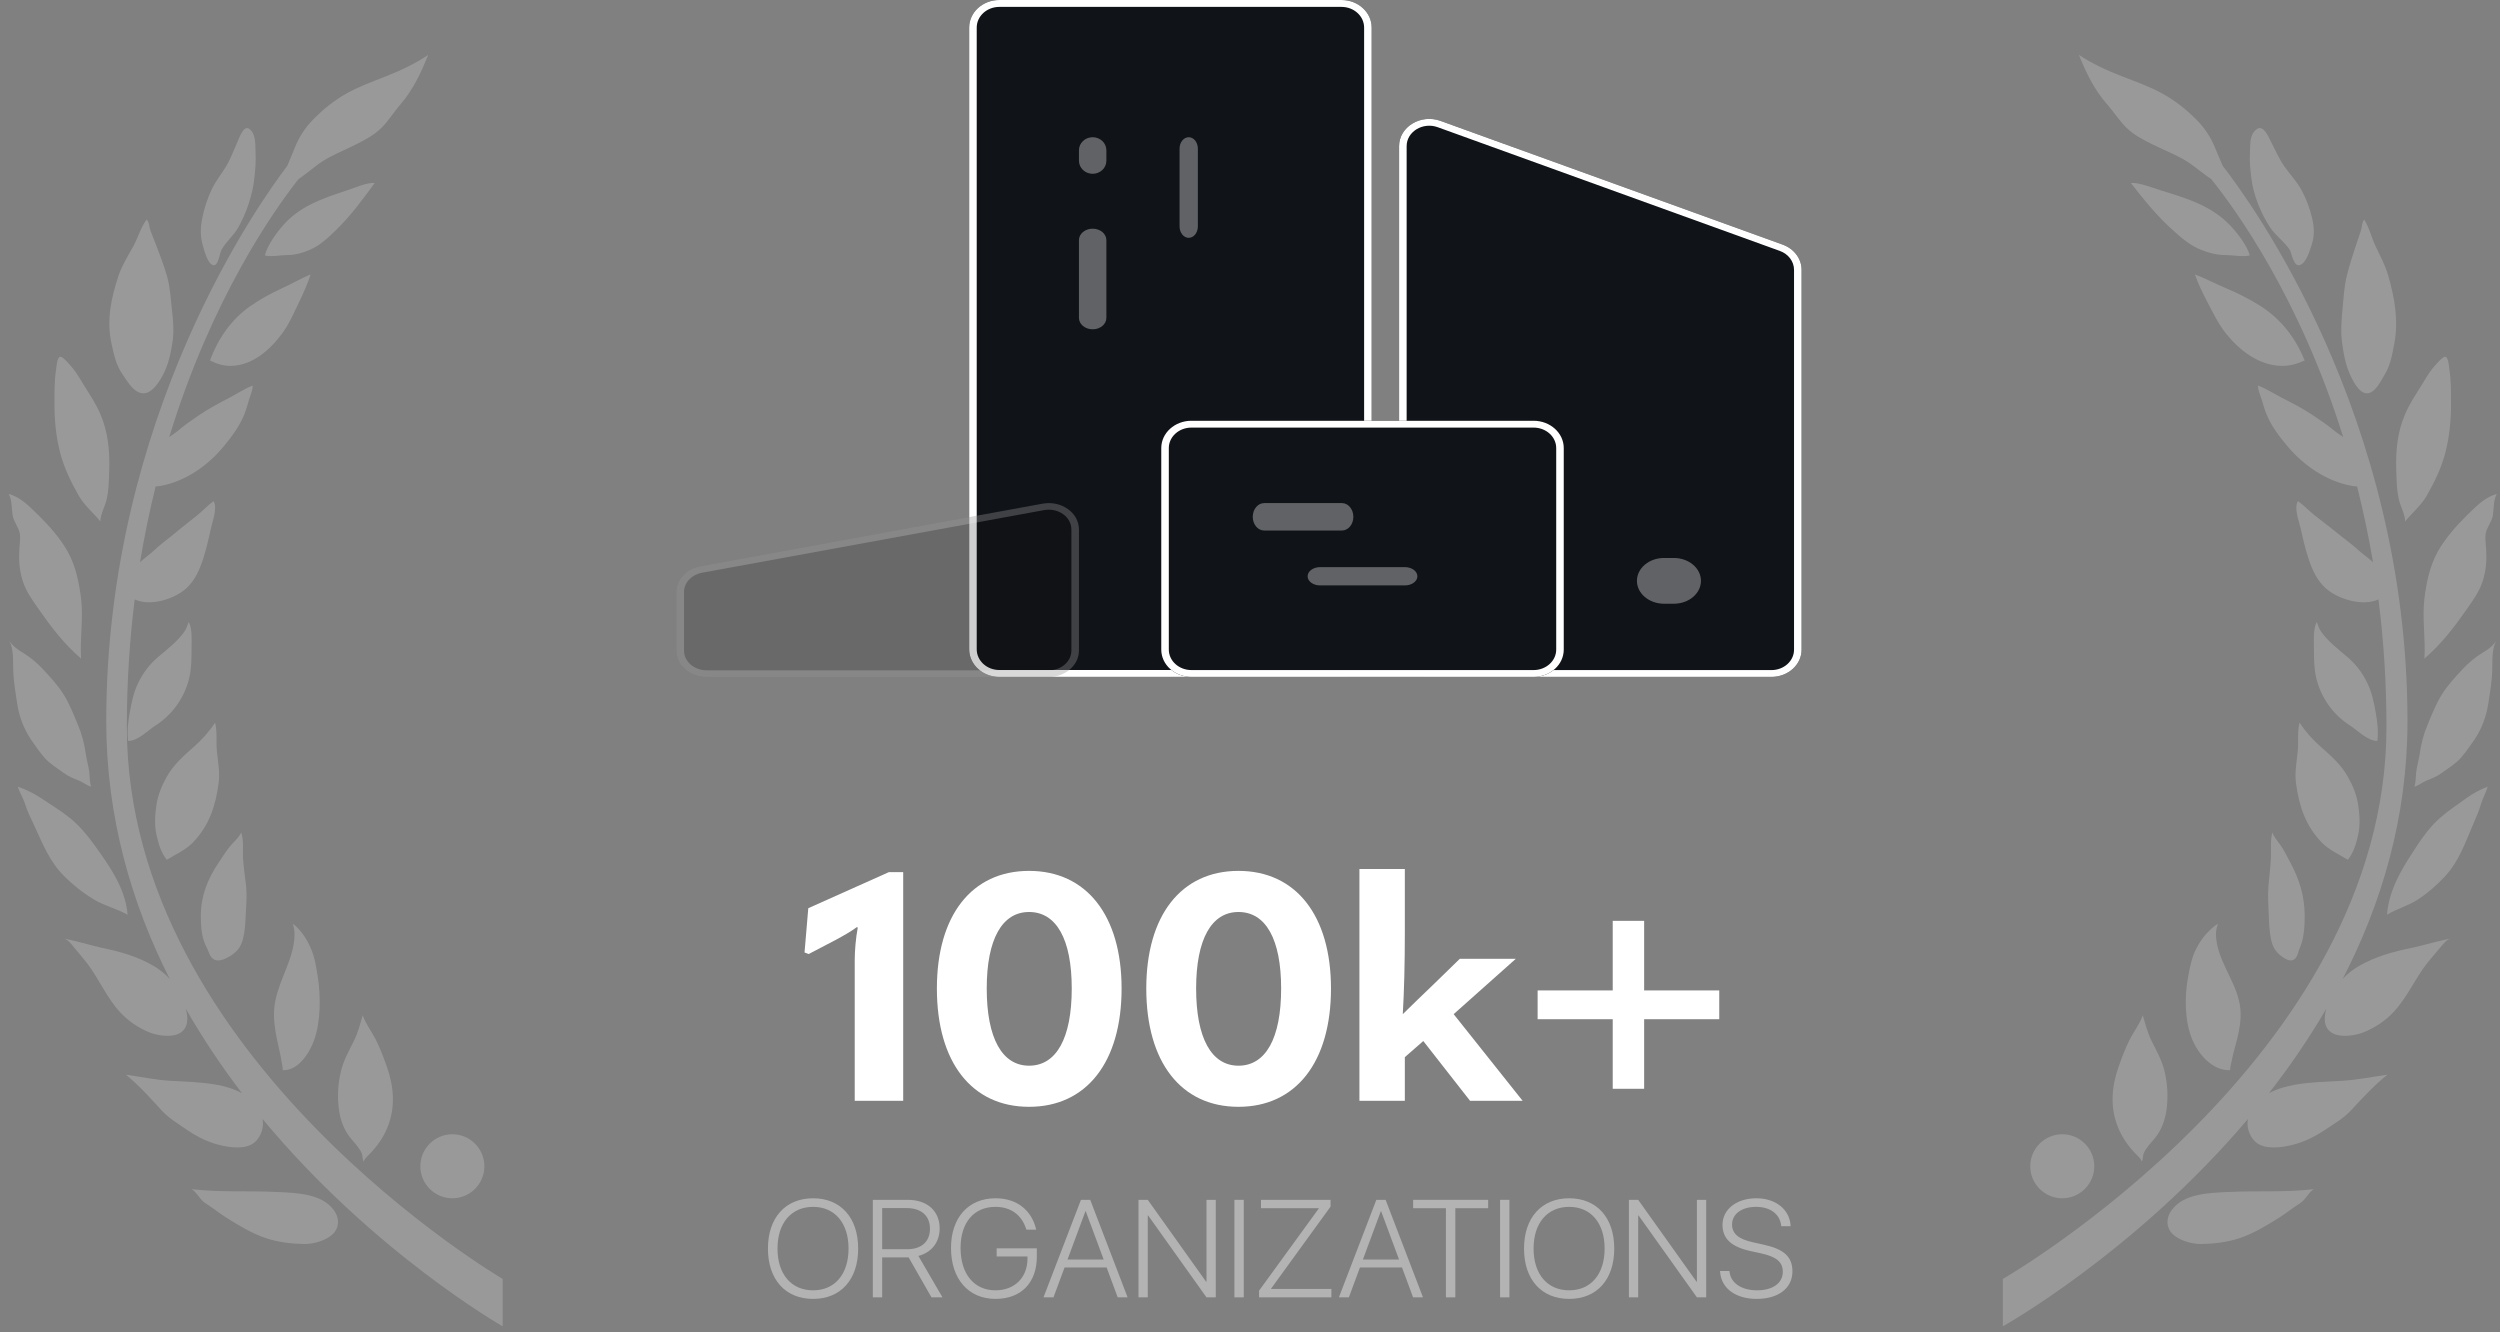 <svg xmlns="http://www.w3.org/2000/svg" width="244" height="130" viewBox="0 0 244 130" fill="none"><rect x="0" y="0" width="244" height="130" fill="#808080" stroke="none"/><path d="M88.152 107.438V85.121H86.753L78.889 88.64L78.522 92.962L78.922 93.116L81.521 91.758C82.321 91.326 82.987 90.955 83.62 90.492L83.72 90.523C83.52 91.573 83.421 92.807 83.421 93.764V107.438H88.152Z" fill="white"></path><path d="M100.437 108.025C106.035 108.025 109.467 103.672 109.467 96.48C109.467 89.35 106.035 84.998 100.437 84.998C94.839 84.998 91.44 89.35 91.44 96.48C91.44 103.672 94.839 108.025 100.437 108.025ZM100.437 104.012C97.805 104.012 96.305 101.327 96.305 96.48C96.305 91.665 97.805 89.011 100.437 89.011C103.103 89.011 104.602 91.665 104.602 96.48C104.602 101.327 103.103 104.012 100.437 104.012Z" fill="white"></path><path d="M120.874 108.025C126.472 108.025 129.904 103.672 129.904 96.48C129.904 89.35 126.472 84.998 120.874 84.998C115.276 84.998 111.877 89.35 111.877 96.48C111.877 103.672 115.276 108.025 120.874 108.025ZM120.874 104.012C118.241 104.012 116.742 101.327 116.742 96.48C116.742 91.665 118.241 89.011 120.874 89.011C123.54 89.011 125.039 91.665 125.039 96.48C125.039 101.327 123.54 104.012 120.874 104.012Z" fill="white"></path><path d="M148.608 107.438L141.877 98.981L147.942 93.579H142.477L139.878 96.11C138.912 97.036 137.945 97.962 136.912 98.981C137.046 96.727 137.112 93.98 137.112 91.017V84.813H132.68V107.438H137.112V103.179L138.912 101.604L143.477 107.438H148.608Z" fill="white"></path><path d="M160.468 96.666V89.875H157.402V96.666H150.072V99.475H157.402V106.265H160.468V99.475H167.799V96.666H160.468Z" fill="white"></path><path opacity="0.2" d="M204.402 113.83C204.402 115.551 203 116.952 201.278 116.952C199.555 116.952 198.153 115.551 198.153 113.83C198.153 112.108 199.55 110.703 201.278 110.703C203.005 110.703 204.402 112.104 204.402 113.83Z" fill="white"></path><path opacity="0.2" d="M240.81 50.254C239.709 51.349 238.64 52.555 237.922 53.846C237.134 55.276 236.817 56.859 236.621 58.427C236.39 60.394 236.751 62.331 236.621 64.279C238.301 62.842 239.562 61.17 240.779 59.426C241.376 58.573 241.986 57.724 242.298 56.755C242.65 55.675 242.713 54.692 242.646 53.581C242.619 53.116 242.53 52.567 242.597 52.098C242.695 51.487 243.185 50.953 243.301 50.319C243.417 49.612 243.336 48.87 243.684 48.209C242.677 48.486 241.906 49.189 241.22 49.862C241.077 49.989 240.944 50.119 240.81 50.258V50.254Z" fill="white"></path><path opacity="0.2" d="M242.849 68.714C242.66 69.963 242.192 71.18 241.483 72.22C241.078 72.81 240.676 73.385 240.216 73.923C239.692 74.537 238.968 74.955 238.326 75.433C237.857 75.778 237.369 75.975 236.838 76.183C236.428 76.344 236.047 76.673 235.649 76.778C235.787 76.34 235.767 75.894 235.81 75.445C235.873 74.83 236.062 74.268 236.149 73.67C236.298 72.585 236.55 71.614 236.983 70.614C237.397 69.622 237.775 68.646 238.342 67.754C238.916 66.847 239.637 66.08 240.349 65.309C240.897 64.73 241.519 64.192 242.192 63.775C242.814 63.409 243.251 63.1 243.684 62.494C243.144 63.24 243.286 64.73 243.239 65.594C243.188 66.614 243.011 67.694 242.853 68.714H242.849Z" fill="white"></path><path opacity="0.2" d="M217.631 104.379C217.947 102.408 218.853 100.5 218.66 98.457C218.449 96.196 216.769 94.269 216.365 92.062C216.255 91.453 216.215 90.755 216.488 90.169C216.114 90.336 215.556 90.891 215.287 91.193C214.914 91.616 214.606 92.101 214.355 92.589C213.916 93.431 213.727 94.439 213.555 95.354C213.203 97.274 213.208 99.655 213.973 101.485C214.522 102.792 215.863 104.51 217.657 104.452C217.662 104.049 217.837 103.673 217.868 103.262" fill="white"></path><path opacity="0.2" d="M206.71 110.018C207.128 111.032 207.744 111.921 208.554 112.725C208.761 112.924 208.963 113.126 209.048 113.381C209.166 113.137 209.124 112.817 209.238 112.539C209.453 112.035 209.964 111.509 210.318 111.078C211.014 110.243 211.36 109.16 211.474 108.15C211.609 106.967 211.55 105.831 211.284 104.661C211.036 103.547 210.5 102.605 209.985 101.572C209.584 100.771 209.381 99.902 209.132 99.097C208.849 99.913 208.276 100.657 207.866 101.446C207.423 102.327 207.094 103.223 206.769 104.134C206.09 106.06 205.925 108.089 206.714 110.01L206.71 110.018Z" fill="white"></path><path opacity="0.2" d="M232.919 70.947C232.919 66.555 232.634 62.402 232.137 58.504C230.541 59.227 228.116 58.442 226.962 57.388C226.118 56.614 225.667 55.598 225.32 54.547C225.001 53.581 224.765 52.584 224.55 51.599C224.401 50.899 223.859 49.586 224.281 48.913C224.86 49.317 225.344 49.848 225.899 50.287C226.631 50.876 227.376 51.414 228.1 52.015C228.811 52.596 229.568 53.119 230.243 53.751C230.623 54.101 231.178 54.47 231.608 54.878C231.169 52.284 230.644 49.821 230.052 47.477C229.87 47.465 229.68 47.45 229.572 47.427C227.057 46.988 224.811 45.403 223.272 43.567C222.469 42.628 221.675 41.569 221.22 40.449C221.029 39.995 220.893 39.495 220.748 39.018C220.636 38.644 220.334 37.975 220.392 37.624C221.137 37.917 221.919 38.413 222.647 38.794C223.71 39.337 224.786 39.88 225.758 40.542C226.511 41.046 227.21 41.511 227.889 42.089C228.058 42.235 228.389 42.435 228.695 42.655C224.467 29.115 218.249 20.501 215.813 17.476C215.697 17.442 214.067 16.175 213.818 16.002C212.718 15.229 211.407 14.744 210.165 14.132C209.189 13.651 208.287 13.197 207.522 12.446C206.818 11.749 206.314 10.926 205.668 10.198C204.386 8.747 203.604 7.081 202.897 5.357C204.154 6.192 205.606 6.869 207.071 7.435C208.436 7.966 209.839 8.455 211.088 9.155C212.337 9.852 213.363 10.675 214.356 11.665C215.151 12.454 215.746 13.354 216.164 14.367C216.359 14.832 216.867 16.033 216.93 16.183C219.569 19.562 234.971 40.545 234.971 70.396C234.971 79.791 232.435 88.216 228.637 95.559C229.808 94.251 231.715 93.469 233.403 92.981C234.334 92.711 235.261 92.561 236.179 92.326C237.176 92.072 238.194 91.791 239.22 91.599C238.79 91.676 238.422 92.172 238.19 92.457C237.751 92.973 237.305 93.477 236.887 94.004C235.687 95.54 234.947 97.36 233.581 98.804C232.812 99.631 231.749 100.339 230.636 100.774C229.866 101.071 228.542 101.263 227.76 100.894C226.809 100.443 226.763 99.45 227.049 98.446C225.336 101.39 223.441 104.138 221.447 106.697C222.242 106.27 223.164 106.008 224.054 105.858C225.564 105.601 227.098 105.57 228.617 105.485C230.106 105.393 231.538 105.092 233.006 104.892C231.732 105.912 230.528 107.217 229.432 108.399C228.733 109.149 227.818 109.669 226.962 110.25C226.126 110.823 225.171 111.316 224.182 111.616C223.16 111.928 221.526 112.228 220.533 111.716C219.672 111.281 219.242 110.18 219.383 109.315C219.383 109.276 219.395 109.238 219.408 109.203C208.357 122.262 195.475 129.451 195.475 129.451V124.825C195.475 124.825 232.919 103.322 232.919 70.947Z" fill="white"></path><path opacity="0.2" d="M224.452 25.873C223.847 26.062 223.656 24.661 223.478 24.38C222.96 23.594 222.112 23.005 221.599 22.246C220.669 20.871 219.921 19 219.734 17.4C219.629 16.567 219.543 15.752 219.595 14.94C219.643 14.184 219.499 13.114 220.29 12.588C220.943 12.15 221.447 13.444 221.673 13.884C222.086 14.662 222.43 15.5 222.96 16.252C223.508 17.026 224.16 17.7 224.613 18.53C225.082 19.393 225.443 20.334 225.656 21.264C225.869 22.149 225.913 22.994 225.626 23.869C225.469 24.35 225.108 25.68 224.456 25.873H224.452Z" fill="white"></path><path opacity="0.2" d="M207.973 17.862C208.75 17.791 210.044 18.316 210.816 18.557C212.175 18.97 213.483 19.365 214.764 19.961C215.834 20.469 216.831 21.123 217.638 21.977C218.358 22.73 219.303 23.93 219.579 24.929C218.815 25.1 218.022 24.896 217.254 24.896C216.417 24.896 215.618 24.704 214.846 24.392C213.793 23.984 212.922 23.234 212.098 22.489C210.54 21.106 209.229 19.474 207.973 17.866V17.862Z" fill="white"></path><path opacity="0.2" d="M220.592 29.846C222.665 31.162 224.057 33.025 224.936 35.18C224.242 35.501 223.497 35.722 222.704 35.71C220.42 35.678 218.532 34.141 217.248 32.543C216.502 31.612 216.007 30.544 215.459 29.512C215.011 28.654 214.524 27.674 214.223 26.783C215.244 27.172 216.218 27.694 217.239 28.124C218.368 28.597 219.566 29.191 220.592 29.846Z" fill="white"></path><path opacity="0.2" d="M232.717 36.609C232.377 37.166 231.999 38.006 231.367 38.308C230.454 38.736 229.744 37.366 229.432 36.707C228.914 35.612 228.722 34.482 228.57 33.309C228.446 32.355 228.527 31.241 228.621 30.279C228.73 29.176 228.769 28.09 229.027 27.01C229.284 25.931 229.643 24.852 229.99 23.797C230.135 23.357 230.298 22.925 230.431 22.482C230.544 22.117 230.505 21.736 230.739 21.426C231.231 22.168 231.469 23.208 231.859 24.04C232.311 24.982 232.806 25.912 233.091 26.896C233.715 29.086 234.113 31.264 233.684 33.532C233.47 34.639 233.314 35.635 232.717 36.612V36.609Z" fill="white"></path><path opacity="0.2" d="M238.677 44.15C238.277 45.677 237.634 46.997 236.845 48.385C236.311 49.323 235.422 50.055 234.738 50.888C234.75 50.22 234.266 49.398 234.125 48.723C234.029 48.303 233.966 47.883 233.941 47.463C233.912 46.896 233.882 46.345 233.87 45.789C233.828 43.966 233.974 42.207 234.742 40.414C235.168 39.408 235.76 38.538 236.336 37.611C236.687 37.063 236.979 36.501 237.396 35.987C237.571 35.769 238.335 34.854 238.606 34.82C238.965 34.764 239.024 35.784 239.061 36.062C239.236 37.199 239.22 38.346 239.22 39.483C239.22 41.051 239.065 42.619 238.673 44.15H238.677Z" fill="white"></path><path opacity="0.2" d="M226.062 66.153C225.839 65.226 225.847 64.217 225.839 63.267C225.835 62.477 225.757 61.435 226.107 60.708C226.254 61.001 226.302 61.294 226.49 61.572C227.128 62.533 228.182 63.349 229.085 64.106C229.919 64.81 230.57 65.667 231.034 66.628C231.485 67.544 231.689 68.512 231.863 69.502C232.03 70.448 232.148 71.361 232.03 72.314C231.103 72.336 230.082 71.268 229.374 70.819C227.645 69.717 226.498 68.007 226.058 66.149L226.062 66.153Z" fill="white"></path><path opacity="0.2" d="M229.146 83.912C228.294 83.388 227.298 82.95 226.597 82.224C224.987 80.543 224.393 78.645 224.089 76.436C223.95 75.396 224.159 74.332 224.262 73.3C224.352 72.442 224.208 71.351 224.438 70.528C225.02 71.417 225.72 72.201 226.536 72.916C227.523 73.777 228.503 74.655 229.146 75.804C229.638 76.673 230.023 77.612 230.162 78.587C230.302 79.545 230.371 80.547 230.15 81.506C229.958 82.367 229.72 83.198 229.146 83.92V83.912Z" fill="white"></path><path opacity="0.2" d="M235.997 87.788C235.045 88.405 233.926 88.697 232.971 89.277C233.083 87.848 233.557 86.549 234.206 85.321C234.695 84.374 235.294 83.461 235.892 82.552C236.529 81.582 237.271 80.589 238.164 79.813C239 79.078 239.889 78.513 240.756 77.873C241.354 77.437 242.1 77.043 242.791 76.778C242.651 77.342 242.294 77.937 242.131 78.513C241.952 79.134 241.68 79.763 241.416 80.362C240.612 82.215 240.025 84.037 238.611 85.552C237.83 86.39 236.96 87.159 235.993 87.784L235.997 87.788Z" fill="white"></path><path opacity="0.2" d="M224.301 92.985C224.005 93.999 223.381 93.866 222.661 93.322C222.06 92.863 221.788 92.369 221.639 91.606C221.479 90.814 221.459 90.058 221.428 89.234C221.387 88.346 221.326 87.382 221.398 86.497C221.476 85.598 221.591 84.688 221.639 83.796C221.676 83.004 221.564 82.001 221.788 81.242C221.917 81.664 222.246 82.037 222.501 82.381C222.915 82.951 223.204 83.563 223.54 84.19C224.43 85.842 224.936 87.482 224.936 89.395C224.936 90.28 224.898 91.115 224.661 91.964C224.556 92.322 224.396 92.634 224.297 92.985H224.301Z" fill="white"></path><path opacity="0.2" d="M217.498 116.339C220.293 116.197 223.067 116.393 225.829 116.06C225.266 116.422 225.024 117.11 224.452 117.456C223.776 117.877 223.15 118.398 222.462 118.832C221.227 119.607 219.98 120.37 218.603 120.836C217.418 121.237 216.092 121.395 214.849 121.416C213.872 121.428 212.429 121.028 211.828 120.182C211.374 119.536 211.503 118.719 211.949 118.115C213.147 116.468 215.637 116.431 217.502 116.335L217.498 116.339Z" fill="white"></path><path opacity="0.2" d="M41.026 113.83C41.026 115.551 42.428 116.952 44.151 116.952C45.873 116.952 47.275 115.551 47.275 113.83C47.275 112.108 45.878 110.703 44.151 110.703C42.424 110.703 41.026 112.104 41.026 113.83Z" fill="white"></path><path opacity="0.2" d="M3.726 50.254C4.826 51.349 5.896 52.555 6.613 53.846C7.402 55.276 7.718 56.859 7.914 58.427C8.146 60.394 7.785 62.331 7.914 64.279C6.234 62.842 4.973 61.17 3.757 59.426C3.16 58.573 2.549 57.724 2.237 56.755C1.885 55.675 1.823 54.692 1.89 53.581C1.916 53.116 2.006 52.567 1.939 52.098C1.841 51.487 1.351 50.953 1.235 50.319C1.119 49.612 1.199 48.87 0.852 48.209C1.859 48.486 2.629 49.189 3.316 49.862C3.458 49.989 3.592 50.119 3.726 50.258V50.254Z" fill="white"></path><path opacity="0.2" d="M1.686 68.714C1.875 69.963 2.344 71.18 3.052 72.22C3.458 72.81 3.859 73.385 4.32 73.923C4.843 74.537 5.568 74.955 6.209 75.433C6.678 75.778 7.166 75.975 7.698 76.183C8.107 76.344 8.489 76.673 8.886 76.778C8.749 76.34 8.768 75.894 8.725 75.445C8.662 74.83 8.473 74.268 8.387 73.67C8.237 72.585 7.985 71.614 7.552 70.614C7.139 69.622 6.761 68.646 6.194 67.754C5.619 66.847 4.899 66.08 4.186 65.309C3.639 64.73 3.017 64.192 2.344 63.775C1.722 63.409 1.285 63.1 0.852 62.494C1.391 63.24 1.249 64.73 1.296 65.594C1.348 66.614 1.525 67.694 1.682 68.714H1.686Z" fill="white"></path><path opacity="0.2" d="M27.621 104.379C27.358 102.408 26.603 100.5 26.764 98.457C26.94 96.196 28.34 94.269 28.677 92.062C28.768 91.453 28.801 90.755 28.574 90.169C28.886 90.336 29.351 90.891 29.574 91.193C29.886 91.616 30.142 92.101 30.351 92.589C30.717 93.431 30.875 94.439 31.018 95.354C31.311 97.274 31.307 99.655 30.67 101.485C30.212 102.792 29.094 104.51 27.599 104.452C27.596 104.049 27.449 103.673 27.424 103.262" fill="white"></path><path opacity="0.2" d="M37.825 110.018C37.408 111.032 36.792 111.921 35.981 112.725C35.775 112.924 35.572 113.126 35.488 113.381C35.369 113.137 35.412 112.817 35.298 112.539C35.082 112.035 34.572 111.509 34.217 111.078C33.521 110.243 33.175 109.16 33.061 108.15C32.926 106.967 32.985 105.831 33.251 104.661C33.5 103.547 34.036 102.605 34.551 101.572C34.952 100.771 35.154 99.902 35.403 99.097C35.686 99.913 36.26 100.657 36.669 101.446C37.112 102.327 37.441 103.223 37.766 104.134C38.446 106.06 38.611 108.089 37.821 110.01L37.825 110.018Z" fill="white"></path><path opacity="0.2" d="M12.38 70.947C12.38 66.555 12.66 62.402 13.146 58.504C14.711 59.227 17.086 58.442 18.216 57.388C19.043 56.614 19.485 55.598 19.825 54.547C20.137 53.581 20.368 52.584 20.579 51.599C20.725 50.899 21.256 49.586 20.842 48.913C20.275 49.317 19.801 49.848 19.258 50.287C18.541 50.876 17.811 51.414 17.102 52.015C16.405 52.596 15.663 53.119 15.002 53.751C14.63 54.101 14.087 54.47 13.665 54.878C14.095 52.284 14.609 49.821 15.189 47.477C15.367 47.465 15.554 47.45 15.659 47.427C18.123 46.988 20.324 45.403 21.831 43.567C22.617 42.628 23.396 41.569 23.841 40.449C24.028 39.995 24.162 39.495 24.303 39.018C24.413 38.644 24.709 37.975 24.652 37.624C23.922 37.917 23.157 38.413 22.443 38.794C21.402 39.337 20.348 39.88 19.396 40.542C18.658 41.046 17.973 41.511 17.308 42.089C17.142 42.235 16.818 42.435 16.518 42.655C20.66 29.115 26.751 20.501 29.138 17.476C29.252 17.442 30.848 16.175 31.092 16.002C32.17 15.229 33.454 14.744 34.67 14.132C35.627 13.651 36.51 13.197 37.26 12.446C37.949 11.749 38.443 10.926 39.075 10.198C40.332 8.747 41.098 7.081 41.791 5.357C40.559 6.192 39.136 6.869 37.701 7.435C36.364 7.966 34.99 8.455 33.766 9.155C32.542 9.852 31.537 10.675 30.565 11.665C29.787 12.454 29.203 13.354 28.794 14.367C28.603 14.832 28.105 16.033 28.044 16.183C25.458 19.562 10.37 40.545 10.37 70.396C10.37 79.791 12.855 88.216 16.575 95.559C15.428 94.251 13.56 93.469 11.906 92.981C10.995 92.711 10.087 92.561 9.187 92.326C8.21 92.072 7.213 91.791 6.208 91.599C6.63 91.676 6.99 92.172 7.217 92.457C7.647 92.973 8.085 93.477 8.494 94.004C9.669 95.54 10.395 97.36 11.732 98.804C12.486 99.631 13.527 100.339 14.617 100.774C15.371 101.071 16.668 101.263 17.434 100.894C18.366 100.443 18.411 99.45 18.131 98.446C19.809 101.39 21.665 104.138 23.619 106.697C22.84 106.27 21.937 106.008 21.065 105.858C19.586 105.601 18.082 105.57 16.595 105.485C15.136 105.393 13.734 105.092 12.295 104.892C13.544 105.912 14.723 107.217 15.797 108.399C16.482 109.149 17.377 109.669 18.216 110.25C19.035 110.823 19.971 111.316 20.94 111.616C21.941 111.928 23.541 112.228 24.514 111.716C25.357 111.281 25.779 110.18 25.641 109.315C25.641 109.276 25.629 109.238 25.616 109.203C36.441 122.262 49.061 129.451 49.061 129.451V124.825C49.061 124.825 12.38 103.322 12.38 70.947Z" fill="white"></path><path opacity="0.2" d="M20.78 25.873C21.298 26.062 21.462 24.661 21.615 24.38C22.058 23.594 22.785 23.005 23.225 22.246C24.022 20.871 24.663 19 24.824 17.4C24.913 16.567 24.988 15.752 24.943 14.94C24.902 14.184 25.025 13.114 24.347 12.588C23.788 12.15 23.355 13.444 23.161 13.884C22.807 14.662 22.513 15.5 22.058 16.252C21.589 17.026 21.029 17.7 20.642 18.53C20.239 19.393 19.93 20.334 19.747 21.264C19.565 22.149 19.527 22.994 19.773 23.869C19.908 24.35 20.217 25.68 20.776 25.873H20.78Z" fill="white"></path><path opacity="0.2" d="M36.562 17.862C35.845 17.791 34.651 18.316 33.938 18.557C32.683 18.97 31.477 19.365 30.294 19.961C29.306 20.469 28.386 21.123 27.641 21.977C26.976 22.73 26.104 23.93 25.849 24.929C26.554 25.1 27.287 24.896 27.996 24.896C28.768 24.896 29.505 24.704 30.218 24.392C31.19 23.984 31.994 23.234 32.755 22.489C34.193 21.106 35.403 19.474 36.562 17.866V17.862Z" fill="white"></path><path opacity="0.2" d="M24.474 29.846C22.574 31.162 21.298 33.025 20.492 35.18C21.128 35.501 21.812 35.722 22.539 35.71C24.632 35.678 26.363 34.141 27.54 32.543C28.223 31.612 28.677 30.544 29.179 29.512C29.59 28.654 30.036 27.674 30.313 26.783C29.377 27.172 28.484 27.694 27.547 28.124C26.513 28.597 25.414 29.191 24.474 29.846Z" fill="white"></path><path opacity="0.2" d="M12.01 36.609C12.406 37.166 12.847 38.006 13.584 38.308C14.649 38.736 15.477 37.366 15.841 36.707C16.447 35.612 16.67 34.482 16.847 33.309C16.993 32.355 16.897 31.241 16.788 30.279C16.661 29.176 16.615 28.09 16.315 27.01C16.015 25.931 15.596 24.852 15.191 23.797C15.022 23.357 14.831 22.925 14.677 22.482C14.545 22.117 14.59 21.736 14.317 21.426C13.744 22.168 13.466 23.208 13.011 24.04C12.483 24.982 11.905 25.912 11.573 26.896C10.845 29.086 10.381 31.264 10.881 33.532C11.132 34.639 11.313 35.635 12.01 36.612V36.609Z" fill="white"></path><path opacity="0.2" d="M5.858 44.15C6.259 45.677 6.901 46.997 7.69 48.385C8.224 49.323 9.113 50.055 9.797 50.888C9.785 50.22 10.269 49.398 10.411 48.723C10.507 48.303 10.569 47.883 10.595 47.463C10.624 46.896 10.653 46.345 10.665 45.789C10.707 43.966 10.561 42.207 9.793 40.414C9.368 39.408 8.775 38.538 8.199 37.611C7.849 37.063 7.557 36.501 7.139 35.987C6.964 35.769 6.2 34.854 5.929 34.82C5.57 34.764 5.512 35.784 5.474 36.062C5.299 37.199 5.316 38.346 5.316 39.483C5.316 41.051 5.47 42.619 5.862 44.15H5.858Z" fill="white"></path><path opacity="0.2" d="M18.473 66.153C18.697 65.226 18.689 64.217 18.697 63.267C18.701 62.477 18.778 61.435 18.428 60.708C18.282 61.001 18.233 61.294 18.046 61.572C17.407 62.533 16.354 63.349 15.45 64.106C14.617 64.81 13.966 65.667 13.502 66.628C13.05 67.544 12.847 68.512 12.672 69.502C12.505 70.448 12.387 71.361 12.505 72.314C13.433 72.336 14.454 71.268 15.162 70.819C16.89 69.717 18.038 68.007 18.477 66.149L18.473 66.153Z" fill="white"></path><path opacity="0.2" d="M16.282 83.912C17.134 83.388 18.13 82.95 18.831 82.224C20.441 80.543 21.036 78.645 21.339 76.436C21.478 75.396 21.269 74.332 21.167 73.3C21.077 72.442 21.22 71.351 20.991 70.528C20.409 71.417 19.708 72.201 18.892 72.916C17.905 73.777 16.925 74.655 16.282 75.804C15.79 76.673 15.405 77.612 15.266 78.587C15.127 79.545 15.057 80.547 15.278 81.506C15.471 82.367 15.708 83.198 16.282 83.92V83.912Z" fill="white"></path><path opacity="0.2" d="M9.156 87.788C10.194 88.405 11.415 88.697 12.457 89.277C12.335 87.848 11.818 86.549 11.11 85.321C10.576 84.374 9.923 83.461 9.271 82.552C8.576 81.582 7.766 80.589 6.792 79.813C5.88 79.078 4.91 78.513 3.965 77.873C3.312 77.437 2.499 77.043 1.744 76.778C1.897 77.342 2.287 77.937 2.465 78.513C2.66 79.134 2.956 79.763 3.245 80.362C4.122 82.215 4.762 84.037 6.304 85.552C7.156 86.39 8.105 87.159 9.161 87.784L9.156 87.788Z" fill="white"></path><path opacity="0.2" d="M20.393 92.985C20.763 93.999 21.544 93.866 22.444 93.322C23.195 92.863 23.534 92.369 23.721 91.606C23.921 90.814 23.946 90.058 23.984 89.234C24.035 88.346 24.112 87.382 24.022 86.497C23.925 85.598 23.78 84.688 23.721 83.796C23.674 83.004 23.814 82.001 23.534 81.242C23.373 81.664 22.961 82.037 22.643 82.381C22.125 82.951 21.764 83.563 21.344 84.19C20.232 85.842 19.6 87.482 19.6 89.395C19.6 90.28 19.646 91.115 19.944 91.964C20.075 92.322 20.274 92.634 20.398 92.985H20.393Z" fill="white"></path><path opacity="0.2" d="M27.038 116.339C24.243 116.197 21.469 116.393 18.707 116.06C19.27 116.422 19.512 117.11 20.084 117.456C20.759 117.877 21.385 118.398 22.074 118.832C23.308 119.607 24.556 120.37 25.932 120.836C27.117 121.237 28.444 121.395 29.687 121.416C30.663 121.428 32.107 121.028 32.707 120.182C33.162 119.536 33.033 118.719 32.586 118.115C31.389 116.468 28.898 116.431 27.034 116.335L27.038 116.339Z" fill="white"></path><g opacity="0.4"><path d="M79.358 126.773C82.064 126.773 83.757 124.88 83.757 121.866V121.853C83.757 118.852 82.058 116.952 79.358 116.952C76.657 116.952 74.951 118.852 74.951 121.853V121.866C74.951 124.88 76.651 126.773 79.358 126.773ZM79.358 125.935C77.228 125.935 75.885 124.359 75.885 121.866V121.853C75.885 119.36 77.235 117.79 79.358 117.79C81.473 117.79 82.817 119.366 82.817 121.853V121.866C82.817 124.339 81.494 125.935 79.358 125.935Z" fill="white"></path><path d="M85.188 126.621H86.101V122.723H88.486C88.546 122.723 88.627 122.723 88.681 122.723L90.911 126.621H91.986L89.635 122.578C90.924 122.248 91.71 121.239 91.71 119.9V119.887C91.71 118.192 90.501 117.104 88.607 117.104H85.188V126.621ZM86.101 121.925V117.909H88.499C89.903 117.909 90.763 118.654 90.763 119.907V119.92C90.763 121.187 89.937 121.925 88.533 121.925H86.101Z" fill="white"></path><path d="M97.158 126.773C99.67 126.773 101.195 125.19 101.195 122.637V121.839H97.272V122.631H100.281V122.842C100.281 124.682 99.032 125.935 97.158 125.935C95.075 125.935 93.752 124.346 93.752 121.806V121.8C93.752 119.313 95.055 117.79 97.158 117.79C98.629 117.79 99.697 118.542 100.153 119.947L100.18 120.013H101.134L101.107 119.907C100.657 118.133 99.28 116.952 97.158 116.952C94.518 116.952 92.819 118.832 92.819 121.8V121.806C92.819 124.834 94.525 126.773 97.158 126.773Z" fill="white"></path><path d="M101.846 126.621H102.82L103.902 123.706H108.006L109.087 126.621H110.054L106.407 117.104H105.5L101.846 126.621ZM105.944 118.205H105.964L107.717 122.928H104.19L105.944 118.205Z" fill="white"></path><path d="M111.116 126.621H112.022V118.628H112.056L117.752 126.621H118.659V117.104H117.752V125.098H117.719L112.022 117.104H111.116V126.621Z" fill="white"></path><path d="M120.479 126.621H121.393V117.104H120.479V126.621Z" fill="white"></path><path d="M122.884 126.621H129.944V125.803H124.053V125.777L129.863 117.764V117.104H123.072V117.922H128.714V117.948L122.884 125.968V126.621Z" fill="white"></path><path d="M130.676 126.621H131.65L132.731 123.706H136.835L137.917 126.621H138.884L135.237 117.104H134.33L130.676 126.621ZM134.773 118.205H134.793L136.546 122.928H133.02L134.773 118.205Z" fill="white"></path><path d="M141.121 126.621H142.041V117.922H145.245V117.104H137.923V117.922H141.121V126.621Z" fill="white"></path><path d="M146.407 126.621H147.321V117.104H146.407V126.621Z" fill="white"></path><path d="M153.151 126.773C155.858 126.773 157.551 124.88 157.551 121.866V121.853C157.551 118.852 155.851 116.952 153.151 116.952C150.451 116.952 148.745 118.852 148.745 121.853V121.866C148.745 124.88 150.444 126.773 153.151 126.773ZM153.151 125.935C151.022 125.935 149.678 124.359 149.678 121.866V121.853C149.678 119.36 151.028 117.79 153.151 117.79C155.267 117.79 156.61 119.366 156.61 121.853V121.866C156.61 124.339 155.287 125.935 153.151 125.935Z" fill="white"></path><path d="M158.981 126.621H159.888V118.628H159.922L165.618 126.621H166.525V117.104H165.618V125.098H165.584L159.888 117.104H158.981V126.621Z" fill="white"></path><path d="M171.455 126.773C173.584 126.773 174.941 125.718 174.941 124.088V124.082C174.941 122.677 174.135 121.919 172.147 121.483L171.085 121.246C169.682 120.942 169.05 120.402 169.05 119.518V119.505C169.05 118.482 169.997 117.79 171.394 117.79C172.765 117.79 173.698 118.476 173.839 119.59L173.846 119.676H174.766L174.76 119.584C174.645 118.021 173.289 116.952 171.421 116.952C169.5 116.952 168.123 118.021 168.116 119.531V119.538C168.116 120.89 168.963 121.688 170.844 122.103L171.905 122.334C173.396 122.664 174.001 123.185 174.001 124.121V124.128C174.001 125.229 173.02 125.935 171.502 125.935C169.97 125.935 168.936 125.236 168.802 124.141L168.795 124.049H167.875L167.881 124.141C168.002 125.75 169.399 126.773 171.455 126.773Z" fill="white"></path></g><path d="M175.834 26.338C175.834 25.253 175.102 24.278 173.986 23.875L140.593 11.799C138.659 11.1 136.552 12.384 136.552 14.262V63.411C136.552 64.876 137.87 66.065 139.497 66.065H172.889C174.515 66.065 175.834 64.876 175.834 63.411V26.338Z" fill="#101317"></path><path fill-rule="evenodd" clip-rule="evenodd" d="M140.319 12.415L173.712 24.49C174.549 24.793 175.098 25.524 175.098 26.338V63.411C175.098 64.51 174.109 65.401 172.889 65.401H139.497C138.277 65.401 137.288 64.51 137.288 63.411V14.262C137.288 12.853 138.868 11.89 140.319 12.415ZM173.986 23.875C175.102 24.278 175.834 25.253 175.834 26.338V63.411C175.834 64.876 174.515 66.065 172.889 66.065H139.497C137.87 66.065 136.552 64.876 136.552 63.411V14.262C136.552 12.384 138.659 11.1 140.593 11.799L173.986 23.875Z" fill="white"></path><path d="M94.592 2.692C94.592 1.205 95.91 0 97.537 0H130.929C132.555 0 133.874 1.205 133.874 2.692V63.373C133.874 64.859 132.555 66.065 130.929 66.065H97.537C95.91 66.065 94.592 64.859 94.592 63.373V2.692Z" fill="#101317"></path><path fill-rule="evenodd" clip-rule="evenodd" d="M130.929 0.673H97.537C96.317 0.673 95.328 1.577 95.328 2.692V63.373C95.328 64.488 96.317 65.392 97.537 65.392H130.929C132.149 65.392 133.138 64.488 133.138 63.373V2.692C133.138 1.577 132.149 0.673 130.929 0.673ZM97.537 0C95.91 0 94.592 1.205 94.592 2.692V63.373C94.592 64.859 95.91 66.065 97.537 66.065H130.929C132.555 66.065 133.874 64.859 133.874 63.373V2.692C133.874 1.205 132.555 0 130.929 0H97.537Z" fill="white"></path><path d="M113.34 43.73C113.34 42.26 114.658 41.067 116.285 41.067H149.677C151.303 41.067 152.622 42.26 152.622 43.73V63.402C152.622 64.873 151.303 66.065 149.677 66.065H116.285C114.658 66.065 113.34 64.873 113.34 63.402V43.73Z" fill="#101317"></path><path fill-rule="evenodd" clip-rule="evenodd" d="M149.677 41.733H116.285C115.065 41.733 114.076 42.627 114.076 43.73V63.402C114.076 64.505 115.065 65.399 116.285 65.399H149.677C150.897 65.399 151.886 64.505 151.886 63.402V43.73C151.886 42.627 150.897 41.733 149.677 41.733ZM116.285 41.067C114.658 41.067 113.34 42.26 113.34 43.73V63.402C113.34 64.873 114.658 66.065 116.285 66.065H149.677C151.303 66.065 152.622 64.873 152.622 63.402V43.73C152.622 42.26 151.303 41.067 149.677 41.067H116.285Z" fill="white"></path><path opacity="0.2" d="M66.023 57.785C66.023 56.57 67 55.521 68.363 55.272L101.756 49.158C103.585 48.823 105.305 50.041 105.305 51.672V63.496C105.305 64.915 103.987 66.065 102.361 66.065H68.968C67.342 66.065 66.023 64.915 66.023 63.496V57.785Z" fill="#101317"></path><path opacity="0.2" fill-rule="evenodd" clip-rule="evenodd" d="M101.907 49.786L68.514 55.9C67.492 56.087 66.76 56.874 66.76 57.785V63.496C66.76 64.56 67.748 65.422 68.968 65.422H102.361C103.58 65.422 104.569 64.56 104.569 63.496V51.672C104.569 50.449 103.279 49.535 101.907 49.786ZM68.363 55.272C67 55.521 66.023 56.57 66.023 57.785V63.496C66.023 64.915 67.342 66.065 68.968 66.065H102.361C103.987 66.065 105.305 64.915 105.305 63.496V51.672C105.305 50.041 103.585 48.823 101.756 49.158L68.363 55.272Z" fill="white"></path><path opacity="0.4" d="M105.305 14.667C105.305 13.963 105.905 13.392 106.644 13.392C107.384 13.392 107.983 13.963 107.983 14.667V15.687C107.983 16.392 107.384 16.962 106.644 16.962C105.905 16.962 105.305 16.392 105.305 15.687V14.667Z" fill="#D9D9D9"></path><path opacity="0.4" d="M115.125 14.507C115.125 13.891 115.525 13.392 116.018 13.392C116.511 13.392 116.911 13.891 116.911 14.507V22.096C116.911 22.712 116.511 23.212 116.018 23.212C115.525 23.212 115.125 22.712 115.125 22.096V14.507Z" fill="#D9D9D9"></path><path opacity="0.4" d="M105.305 23.435C105.305 22.819 105.905 22.319 106.644 22.319C107.384 22.319 107.983 22.819 107.983 23.435V31.024C107.983 31.64 107.384 32.14 106.644 32.14C105.905 32.14 105.305 31.64 105.305 31.024V23.435Z" fill="#D9D9D9"></path><path opacity="0.4" d="M159.764 56.691C159.764 55.458 160.948 54.459 162.408 54.459H163.369C164.83 54.459 166.013 55.458 166.013 56.691C166.013 57.923 164.83 58.923 163.369 58.923H162.408C160.948 58.923 159.764 57.923 159.764 56.691Z" fill="#D9D9D9"></path><path opacity="0.4" d="M123.384 51.78C122.767 51.78 122.268 51.181 122.268 50.441C122.268 49.702 122.767 49.102 123.384 49.102L130.972 49.102C131.589 49.102 132.088 49.702 132.088 50.441C132.088 51.181 131.589 51.78 130.972 51.78L123.384 51.78Z" fill="#D9D9D9"></path><path opacity="0.4" d="M128.842 57.137C128.169 57.137 127.624 56.737 127.624 56.244C127.624 55.751 128.169 55.352 128.842 55.352L137.12 55.352C137.792 55.352 138.337 55.751 138.337 56.244C138.337 56.737 137.792 57.137 137.12 57.137L128.842 57.137Z" fill="#D9D9D9"></path></svg>